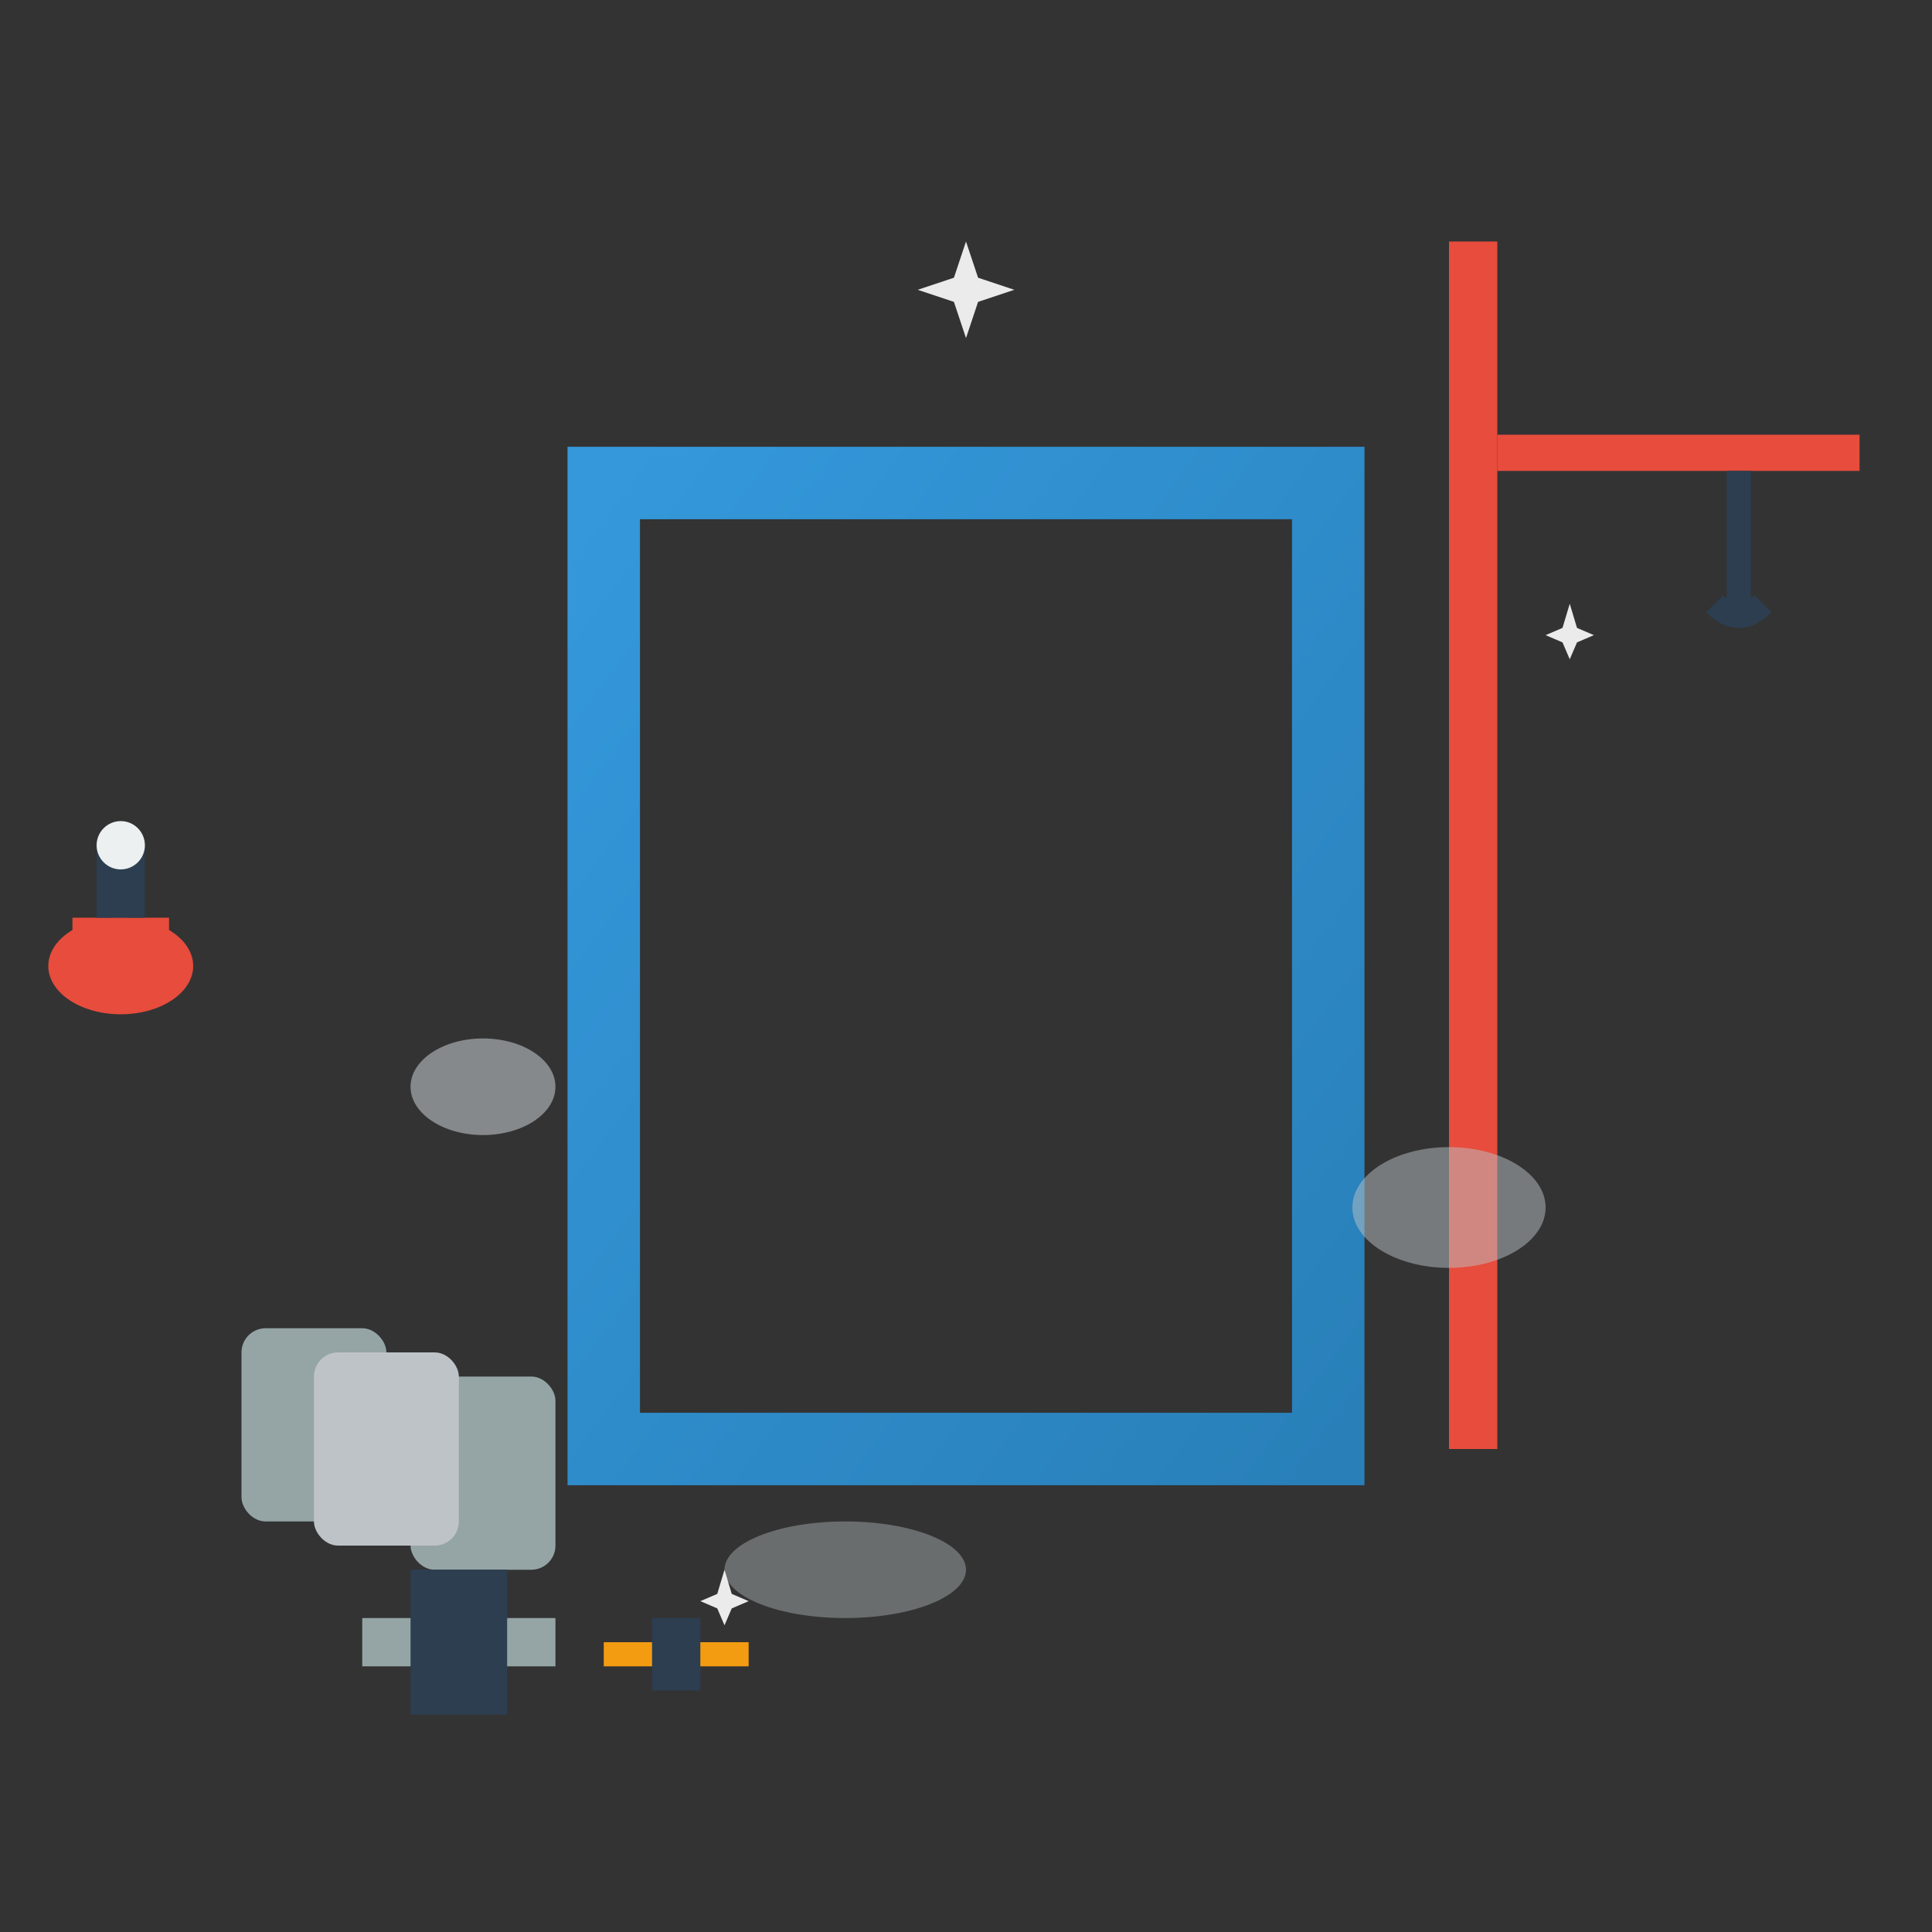 <svg width="80" height="80" viewBox="0 0 80 80" fill="none" xmlns="http://www.w3.org/2000/svg">
  <rect x="0" y="0" width="80" height="80" fill="#333333" stroke="none"/>
  <defs>
    <linearGradient id="constructionGradient" x1="0%" y1="0%" x2="100%" y2="100%">
      <stop offset="0%" style="stop-color:#3498db;stop-opacity:1" />
      <stop offset="100%" style="stop-color:#2980b9;stop-opacity:1" />
    </linearGradient>
  </defs>
  
  <!-- Construction building frame -->
  <rect x="25" y="20" width="30" height="40" fill="none" stroke="url(#constructionGradient)" stroke-width="3"/>
  
  <!-- Building floors -->
  <line x1="25" y1="35" x2="55" y2="35" stroke="url(#constructionGradient)" stroke-width="2"/>
  <line x1="25" y1="47.5" x2="55" y2="47.5" stroke="url(#constructionGradient)" stroke-width="2"/>
  
  <!-- Vertical supports -->
  <line x1="33" y1="20" x2="33" y2="60" stroke="url(#constructionGradient)" stroke-width="2"/>
  <line x1="47" y1="20" x2="47" y2="60" stroke="url(#constructionGradient)" stroke-width="2"/>
  
  <!-- Construction crane -->
  <g transform="translate(60, 10)">
    <!-- Crane mast -->
    <rect x="0" y="0" width="2" height="50" fill="#e74c3c"/>
    
    <!-- Crane jib -->
    <rect x="2" y="8" width="15" height="1.5" fill="#e74c3c"/>
    
    <!-- Crane hook -->
    <line x1="12" y1="9.5" x2="12" y2="15" stroke="#2c3e50" stroke-width="1"/>
    <path d="M11 15 Q12 16 13 15" fill="none" stroke="#2c3e50" stroke-width="1"/>
  </g>
  
  <!-- Construction materials -->
  <g transform="translate(10, 55)">
    <!-- Cement bags -->
    <rect x="0" y="0" width="6" height="8" fill="#95a5a6" rx="1"/>
    <rect x="7" y="2" width="6" height="8" fill="#95a5a6" rx="1"/>
    <rect x="3" y="1" width="6" height="8" fill="#bdc3c7" rx="1"/>
  </g>
  
  <!-- Tools -->
  <g transform="translate(15, 65)">
    <!-- Hammer -->
    <rect x="0" y="2" width="8" height="2" fill="#95a5a6"/>
    <rect x="2" y="0" width="4" height="6" fill="#2c3e50"/>
    
    <!-- Screwdriver -->
    <rect x="10" y="3" width="6" height="1" fill="#f39c12"/>
    <rect x="12" y="2" width="2" height="3" fill="#2c3e50"/>
  </g>
  
  <!-- Dust clouds -->
  <ellipse cx="20" cy="45" rx="3" ry="2" fill="#bdc3c7" opacity="0.6"/>
  <ellipse cx="60" cy="50" rx="4" ry="2.5" fill="#bdc3c7" opacity="0.5"/>
  <ellipse cx="35" cy="65" rx="5" ry="2" fill="#bdc3c7" opacity="0.4"/>
  
  <!-- Cleaning equipment -->
  <g transform="translate(5, 35)">
    <!-- Vacuum cleaner -->
    <ellipse cx="0" cy="5" rx="3" ry="2" fill="#e74c3c"/>
    <rect x="-2" y="3" width="4" height="2" fill="#e74c3c"/>
    <rect x="-1" y="0" width="2" height="3" fill="#2c3e50"/>
    <circle cx="0" cy="0" r="1" fill="#ecf0f1"/>
  </g>
  
  <!-- Sparkles indicating cleanliness -->
  <g fill="#ffffff" opacity="0.9">
    <polygon points="40,10 40.5,11.5 42,12 40.5,12.5 40,14 39.5,12.5 38,12 39.5,11.5"/>
    <polygon points="65,25 65.3,26 66,26.3 65.3,26.6 65,27.3 64.7,26.6 64,26.3 64.7,26"/>
    <polygon points="30,65 30.3,66 31,66.3 30.3,66.6 30,67.3 29.7,66.6 29,66.3 29.7,66"/>
  </g>
</svg>
